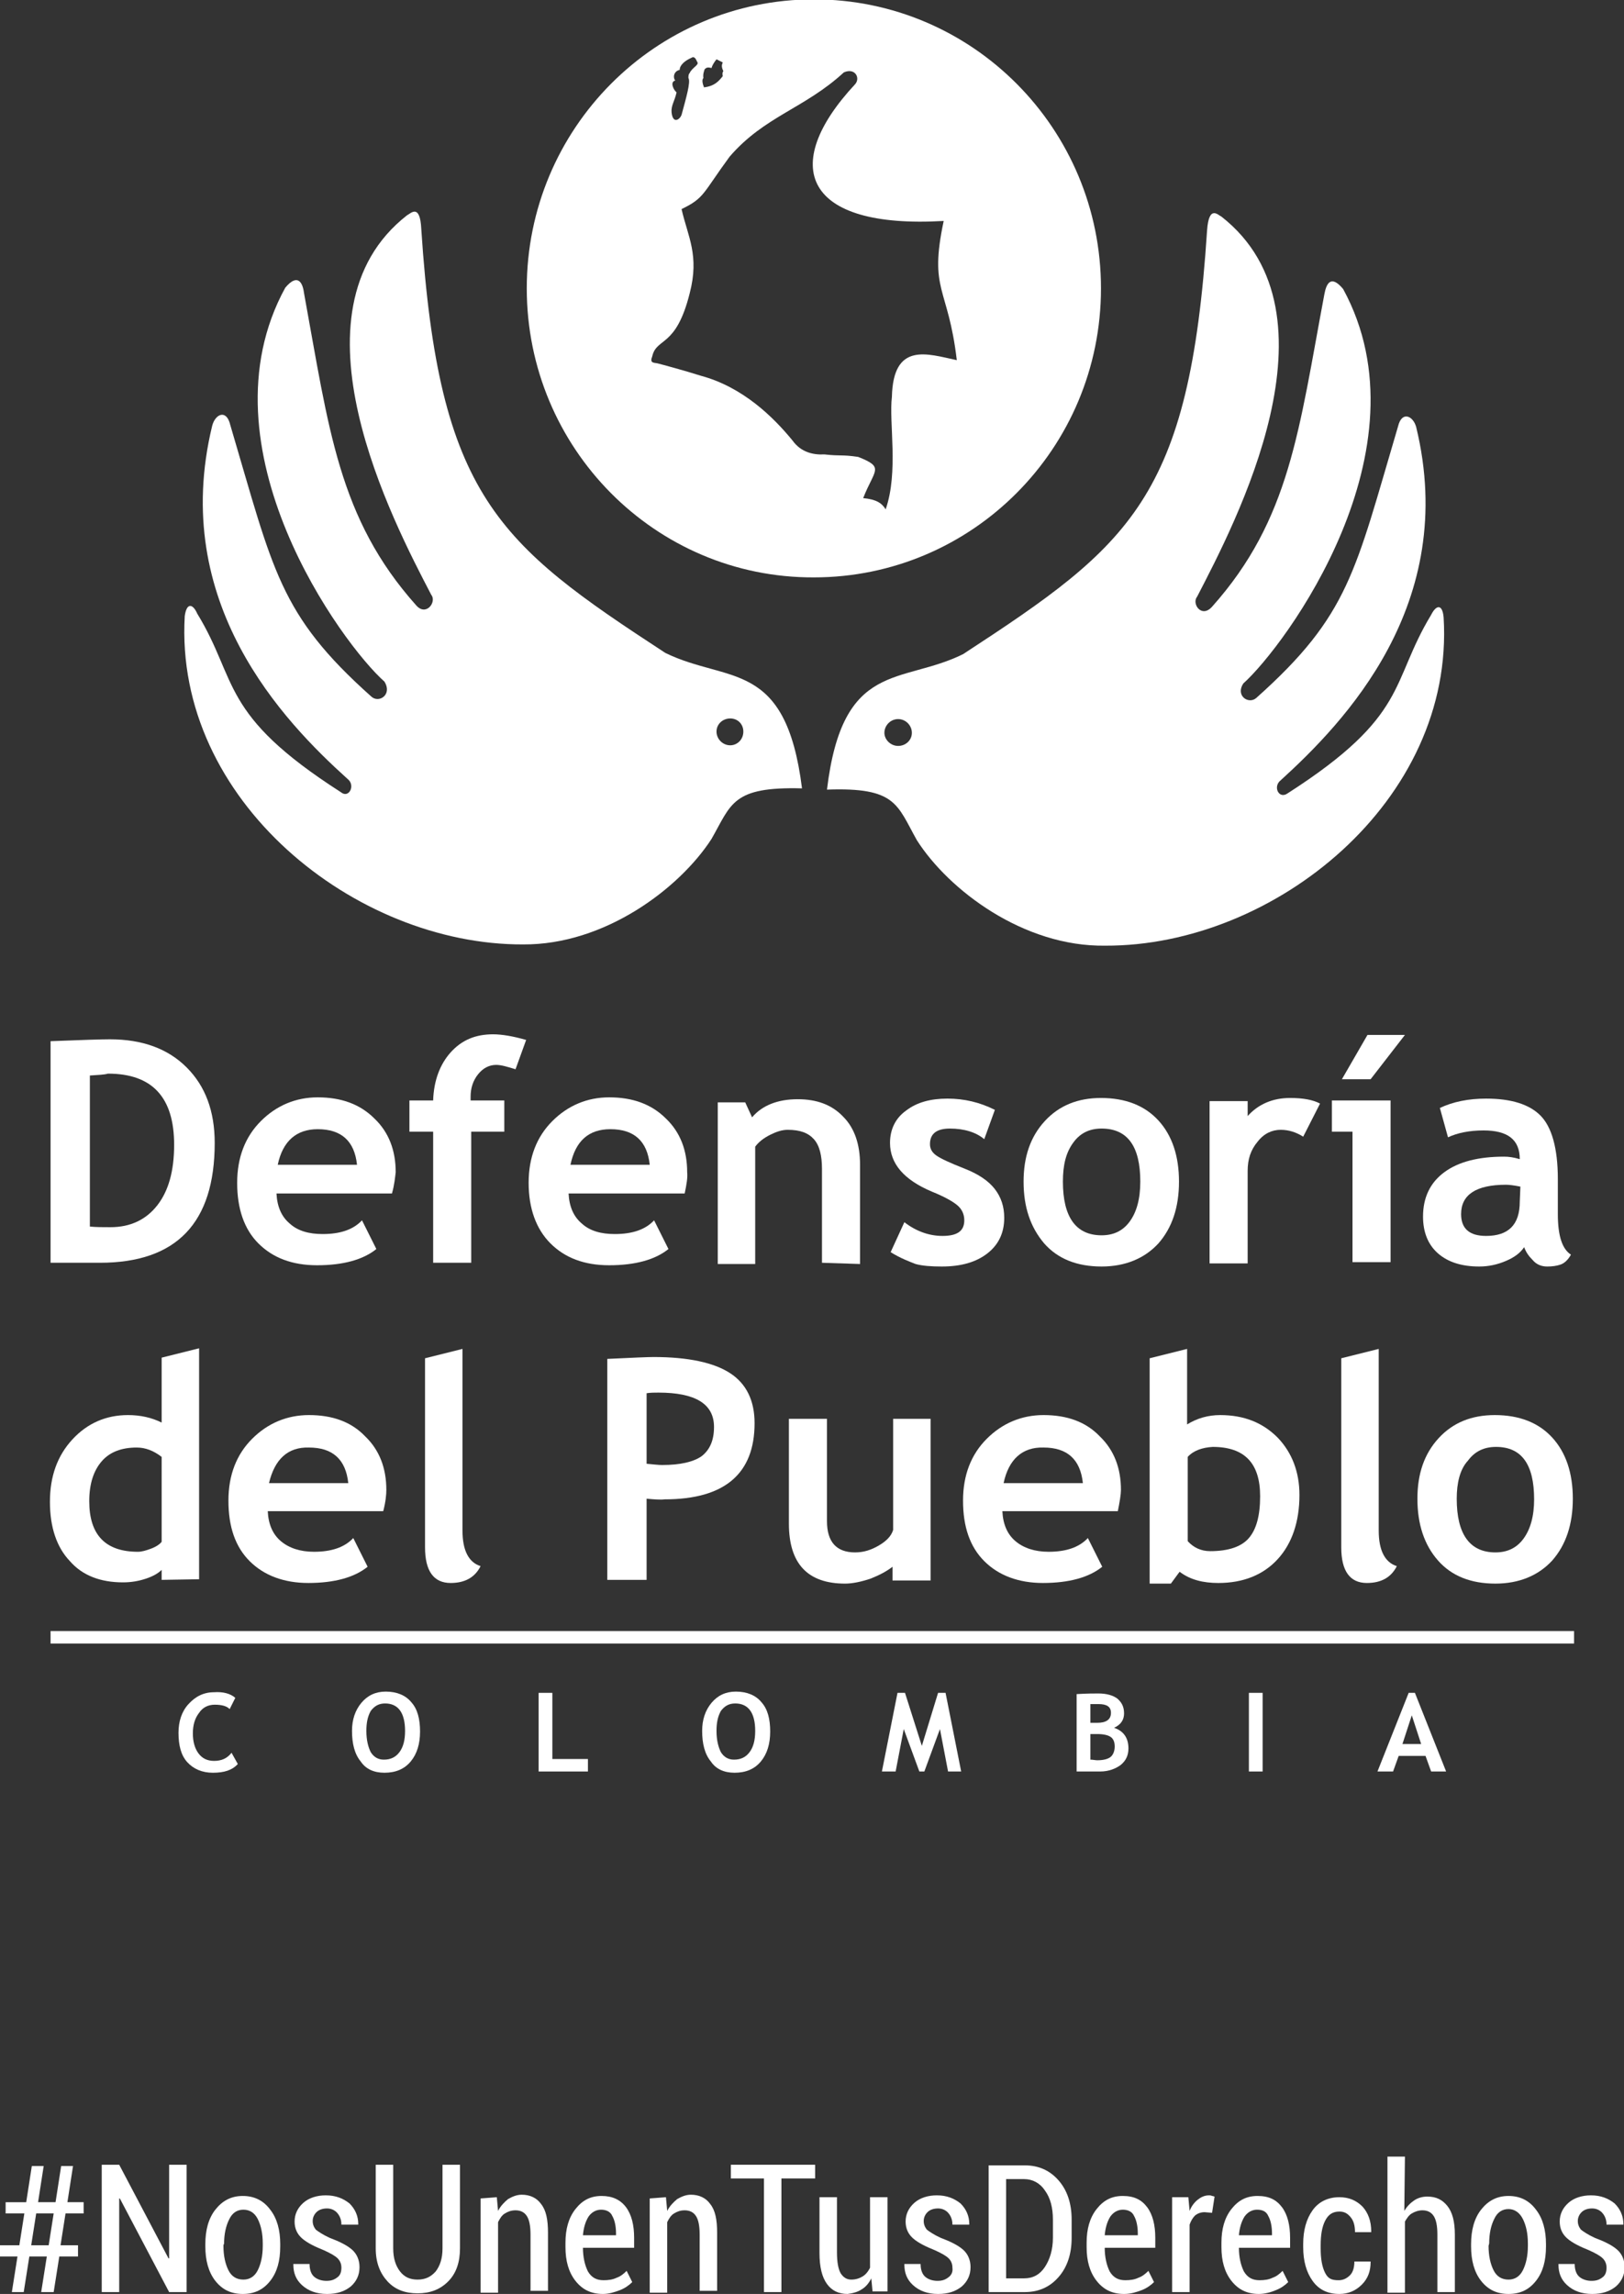 <svg xmlns:xodm="http://www.corel.com/coreldraw/odm/2003" xmlns="http://www.w3.org/2000/svg" xmlns:xlink="http://www.w3.org/1999/xlink" id="Capa_1" x="0px" y="0px" viewBox="0 0 260.2 367.5" style="enable-background:new 0 0 260.2 367.5;" xml:space="preserve"><rect x="0" y="0" width="260.2" height="367.5" fill="#333333" stroke="none"/><style type="text/css">	.st0{fill:#FFFFFF;}	.st1{fill-rule:evenodd;clip-rule:evenodd;fill:#FFFFFF;}</style><g id="Capa_x0020_1">	<g id="_2746958805920">		<path class="st0" d="M115.8,10l-1-0.5c-0.4,0.5-0.7,1-0.8,1.4c-0.7-0.2-0.9,0-1.1,0.2c-0.1,0.3-0.3,0.8-0.2,1.4   c-0.3,0.3-0.1,1,0.1,1.5c1.6-0.2,2.3-0.9,3-1.8c-0.1-0.5,0-0.7,0.1-0.8C115.5,10.6,115.7,10.3,115.8,10L115.8,10z M111.7,9.9   c-0.2-0.4-0.4-1-1-0.6c-0.9,0.4-1.8,1.1-1.8,1.9c-1,0.2-1.1,1.3-0.7,1.7c-0.9,0.2-0.3,1.5,0.2,1.9c-0.3,1.4-0.9,2.1-0.8,3.2   c0.2,1.9,1.3,1.2,1.6,0.4c0.7-2.6,1.5-5.3,1.1-5.9c0-0.3,0-0.6,0.2-0.8C110.9,10.8,112.1,10.4,111.7,9.9L111.7,9.9z M135.2,11.6   c-6.3,5.8-12.7,7-18.3,13.5c-4.4,6-4,6.6-7.7,8.4c1,4.4,2.9,7.4,1.3,13.5c-2.2,8.8-5.3,7-6,10.1c-0.4,1,0.1,1,0.8,1.1   c0.8,0.2,4.5,1.2,7,2c6.7,1.8,11.6,6.6,14.7,10.4c1.3,1.8,3.2,2.3,5.1,2.2c2.7,0.3,2.7,0,5.4,0.4c4.3,1.7,2.6,2,0.8,6.6   c2.1,0.2,3,0.8,3.6,1.8c2.1-6,0.5-14,1-18c0.2-8.9,5.7-6.9,10.4-5.9c-1.4-11.9-4.5-11-2.1-22.3c-22.4,1.3-26.4-8.8-14.2-21.9   C137.9,12.5,137,10.8,135.2,11.6L135.2,11.6z M84.4,46.2c0-25.6,20.6-46.3,46-46.3s46,20.7,46,46.3s-20.6,46.3-46,46.3   C105,92.6,84.4,71.8,84.4,46.2z"></path>		<path class="st1" d="M106.6,104.6c-26.8-17.5-36.3-25-39.1-67.9c-0.2-4.2-1.7-2.5-2.3-2.2C45.4,50,63,83.6,69.1,95.3   c0.9,1.1-0.8,3.5-2.4,1.7c-12.5-14-14-28.3-18-50.1c-0.2-1.6-1-3.2-3-0.8c-14,25.6,9.2,57.2,15.9,63.1c1.3,2.1-0.9,3.5-2.1,2.4   C44.7,98.4,43.8,91.4,36.9,68.1c-0.6-2.6-2.4-1.8-2.9,0.1c-6.9,28.4,11.5,47.4,21.7,56.6c1.3,1,0.2,3.2-1.1,2.1   c-19.5-12.5-16.4-17.8-23-28.6c-0.7-1.6-1.7-1.8-2,0.4c-1.7,29.5,27.3,52.7,54.2,52.6c13.1,0.1,25.1-9,30.2-16.9   c3.2-5.6,3.3-8.4,14.5-8.1C125.9,105.5,116.6,109.5,106.6,104.6z M119.1,117.2c0,1.3-1,2.2-2.1,2.2c-1.2,0-2.2-1-2.2-2.2   s1-2.1,2.2-2.1C118.2,115.1,119.1,116,119.1,117.2z"></path>		<path class="st1" d="M146.9,134.6c5.1,8,17.1,17.1,30.2,16.9c27,0.1,56-23.2,54.2-52.6c-0.2-2.2-1.2-2-2-0.4   c-6.6,10.9-3.5,16.1-23,28.6c-1.4,1-2.4-1.1-1.1-2.1c10.1-9.2,28.6-28.2,21.7-56.6c-0.5-1.8-2.3-2.6-2.9-0.1   c-6.9,23.3-7.8,30.2-22.7,43.5c-1.2,1.1-3.4-0.3-2.1-2.3c6.7-6,30-37.5,16-63.2c-2-2.4-2.7-0.8-3,0.8c-4.1,21.8-5.5,36.1-18,50.1   c-1.7,1.9-3.3-0.5-2.4-1.6c6.1-11.8,23.8-45.3,3.9-60.9c-0.5-0.2-2-2-2.3,2.2c-2.8,43-12.3,50.4-39.1,67.9   c-9.9,4.9-19.3,0.9-21.8,21.7C143.6,126.1,143.7,128.9,146.9,134.6L146.9,134.6z M146.1,117.4c0,1.2-1,2.1-2.2,2.1s-2.2-1-2.2-2.1   c0-1.2,1-2.2,2.2-2.2S146.1,116.2,146.1,117.4z"></path>		<polygon class="st1" points="8.1,263.3 252.2,263.3 252.2,261.3 8.1,261.3   "></polygon>		<path class="st0" d="M14.4,172.3v24.2c1,0.1,2.1,0.1,3.3,0.1c3.2,0,5.7-1.2,7.5-3.5c1.8-2.3,2.7-5.5,2.7-9.7   c0-7.6-3.5-11.4-10.6-11.4C16.6,172.2,15.7,172.2,14.4,172.3L14.4,172.3z M16,202.3H8.1v-35.5c5-0.2,8.2-0.3,9.5-0.3   c5.2,0,9.3,1.5,12.3,4.5s4.5,7,4.5,12.1C34.4,195.9,28.3,202.3,16,202.3L16,202.3z"></path>		<path class="st0" d="M44.5,186.6h12.7c-0.4-3.8-2.5-5.7-6.3-5.7C47.5,180.9,45.3,182.8,44.5,186.6z M62.8,191.2H44.3   c0.1,2.1,0.8,3.7,2.1,4.8c1.3,1.2,3.1,1.7,5.3,1.7c2.8,0,4.9-0.7,6.3-2.2l2.3,4.6c-2.1,1.7-5.3,2.6-9.5,2.6c-4,0-7.1-1.2-9.4-3.5   c-2.3-2.3-3.4-5.6-3.4-9.7c0-4.1,1.3-7.4,3.8-9.9s5.6-3.8,9.1-3.8c3.8,0,6.8,1.1,9.1,3.4c2.3,2.2,3.4,5.1,3.4,8.6   C63.3,188.6,63.2,189.8,62.8,191.2L62.8,191.2z"></path>		<path class="st0" d="M82.6,171.3c-1.3-0.4-2.3-0.7-3.1-0.7c-1.1,0-2.1,0.5-2.9,1.5s-1.2,2.2-1.2,3.6c0,0.2,0,0.4,0,0.6h5.4v5h-5.3   v21h-6.1v-21h-3.8v-5h3.8c0.1-3.2,1.1-5.8,2.8-7.7c1.8-2,4-2.9,6.8-2.9c1.4,0,3.2,0.3,5.3,0.9L82.6,171.3L82.6,171.3z"></path>		<path class="st0" d="M91.4,186.6h12.7c-0.4-3.8-2.5-5.7-6.3-5.7C94.3,180.9,92.2,182.8,91.4,186.6z M109.7,191.2H91.1   c0.1,2.1,0.8,3.7,2.1,4.8c1.3,1.2,3.1,1.7,5.3,1.7c2.8,0,4.9-0.7,6.3-2.2l2.3,4.6c-2.1,1.7-5.3,2.6-9.5,2.6c-4,0-7.1-1.2-9.4-3.5   s-3.5-5.6-3.5-9.7c0-4.1,1.3-7.4,3.8-9.9s5.6-3.8,9.1-3.8c3.8,0,6.8,1.1,9.1,3.4c2.3,2.2,3.4,5.1,3.4,8.6   C110.2,188.6,110,189.8,109.7,191.2L109.7,191.2z"></path>		<path class="st0" d="M131.7,202.3v-15c0-2.2-0.4-3.8-1.3-4.8c-0.9-1-2.2-1.5-4.2-1.5c-0.9,0-1.8,0.3-2.8,0.8s-1.8,1.1-2.4,1.9   v18.8h-6v-25.9h4.4l1.1,2.4c1.6-1.9,4.1-2.9,7.3-2.9c3.1,0,5.5,0.9,7.3,2.8c1.8,1.8,2.7,4.4,2.7,7.7v15.9L131.7,202.3L131.7,202.3   z"></path>		<path class="st0" d="M142.7,200.6l2.2-4.8c1.8,1.4,3.9,2.2,6.1,2.2c2.4,0,3.5-0.8,3.5-2.5c0-1-0.4-1.8-1.1-2.4   c-0.7-0.6-2.1-1.4-4.1-2.2c-4.5-1.9-6.7-4.5-6.7-7.8c0-2.2,0.9-4,2.6-5.2c1.7-1.3,3.9-1.9,6.6-1.9c2.7,0,5.2,0.6,7.6,1.8l-1.7,4.7   c-1.3-1.1-3.2-1.7-5.5-1.7c-2.1,0-3.2,0.8-3.2,2.5c0,0.7,0.3,1.3,1,1.8s2.2,1.2,4.5,2.1c2.3,0.9,3.9,2,4.9,3.3s1.5,2.8,1.5,4.6   c0,2.4-0.9,4.3-2.7,5.7s-4.2,2.1-7.3,2.1c-1.7,0-3.1-0.1-4.2-0.4C145.7,202.1,144.3,201.6,142.7,200.6L142.7,200.6z"></path>		<path class="st0" d="M170.3,189.3c0,5.7,2.1,8.6,6.2,8.6c1.9,0,3.4-0.7,4.5-2.2s1.7-3.6,1.7-6.4c0-5.6-2-8.5-6.2-8.5   c-1.9,0-3.4,0.7-4.5,2.2C170.8,184.6,170.3,186.6,170.3,189.3L170.3,189.3z M164,189.3c0-4,1.1-7.2,3.4-9.7c2.3-2.5,5.3-3.7,9-3.7   c3.9,0,7,1.2,9.2,3.6c2.2,2.4,3.3,5.7,3.3,9.8s-1.1,7.4-3.3,9.9c-2.2,2.4-5.3,3.7-9.1,3.7c-3.9,0-7-1.2-9.2-3.7   C165.1,196.6,164,193.4,164,189.3z"></path>		<path class="st0" d="M208.8,182.1c-1.1-0.7-2.3-1.1-3.6-1.1c-1.4,0-2.7,0.6-3.7,1.9c-1.1,1.3-1.6,2.8-1.6,4.7v14.8h-6.1v-26h6.1   v2.4c1.7-1.9,4-2.9,6.8-2.9c2.1,0,3.7,0.3,4.8,0.9L208.8,182.1L208.8,182.1z"></path>		<path class="st0" d="M225.1,165.8l-5.5,7.1H215l4.1-7.1H225.1z M216.7,202.3v-21h-3.3v-5h9.4v25.9h-6.1V202.3z"></path>		<path class="st0" d="M243.6,190.1c-1-0.2-1.8-0.3-2.3-0.3c-4.8,0-7.2,1.6-7.2,4.7c0,2.3,1.3,3.5,4,3.5c3.6,0,5.4-1.8,5.4-5.5   L243.6,190.1L243.6,190.1z M244.2,199.8c-0.6,0.9-1.5,1.6-2.9,2.2c-1.4,0.6-2.8,0.9-4.3,0.9c-2.8,0-5-0.7-6.6-2.1   c-1.6-1.4-2.4-3.4-2.4-5.9c0-3,1.1-5.4,3.4-7.1c2.3-1.7,5.5-2.5,9.6-2.5c0.7,0,1.5,0.1,2.5,0.4c0-3.1-1.9-4.6-5.8-4.6   c-2.3,0-4.2,0.4-5.7,1.1l-1.3-4.7c2.1-1,4.6-1.5,7.4-1.5c4,0,6.9,0.9,8.7,2.7s2.8,5.2,2.8,10.2v5.6c0,3.5,0.7,5.6,2.1,6.5   c-0.5,0.9-1.1,1.4-1.7,1.6s-1.3,0.3-2.1,0.3c-0.9,0-1.7-0.3-2.3-1C244.9,201.2,244.5,200.6,244.2,199.8L244.2,199.8z"></path>		<path class="st0" d="M37.7,272l-0.9,1.8c-0.5-0.5-1.3-0.7-2.4-0.7c-1,0-1.9,0.4-2.5,1.3c-0.7,0.9-1,2-1,3.3s0.3,2.4,0.9,3.2   c0.6,0.8,1.4,1.2,2.5,1.2c1.2,0,2.1-0.4,2.8-1.3l1,1.8c-0.9,1-2.2,1.4-4,1.4c-1.7,0-3.1-0.6-4.1-1.7c-1-1.1-1.4-2.7-1.4-4.7   c0-1.8,0.5-3.4,1.6-4.6s2.4-1.9,4.1-1.9C35.7,271,36.9,271.3,37.7,272L37.7,272z"></path>		<path class="st0" d="M58.7,277.3c0,1.5,0.3,2.6,0.7,3.4c0.5,0.8,1.2,1.2,2.1,1.2c1.1,0,1.9-0.4,2.5-1.2s0.9-1.9,0.9-3.4   c0-2.9-1.1-4.4-3.2-4.4c-1,0-1.7,0.4-2.3,1.2C58.9,275,58.7,276,58.7,277.3L58.7,277.3z M56.4,277.3c0-1.8,0.5-3.3,1.5-4.5   s2.3-1.8,3.9-1.8c1.8,0,3.2,0.6,4.1,1.7c1,1.1,1.4,2.7,1.4,4.7s-0.5,3.6-1.5,4.8c-1,1.2-2.4,1.8-4.2,1.8c-1.7,0-3-0.6-3.8-1.8   C56.8,281,56.4,279.3,56.4,277.3L56.4,277.3z"></path>		<polygon class="st0" points="86.3,283.8 86.3,271.2 88.5,271.2 88.5,281.8 94.2,281.8 94.2,283.8   "></polygon>		<path class="st0" d="M114.8,277.3c0,1.5,0.3,2.6,0.7,3.4c0.5,0.8,1.2,1.2,2.1,1.2c1.1,0,1.9-0.4,2.5-1.2s0.9-1.9,0.9-3.4   c0-2.9-1.1-4.4-3.2-4.4c-1,0-1.7,0.4-2.3,1.2C115,275,114.8,276,114.8,277.3L114.8,277.3z M112.5,277.3c0-1.8,0.5-3.3,1.5-4.5   s2.3-1.8,3.9-1.8c1.8,0,3.2,0.6,4.1,1.7c1,1.1,1.4,2.7,1.4,4.7s-0.5,3.6-1.5,4.8c-1,1.2-2.4,1.8-4.2,1.8c-1.7,0-3-0.6-3.8-1.8   C112.9,281,112.5,279.3,112.5,277.3L112.5,277.3z"></path>		<polygon class="st0" points="154,283.8 151.9,283.8 150.6,277 148.1,283.8 147.3,283.8 144.8,277 143.5,283.8 141.3,283.8    143.8,271.2 145,271.2 147.7,279.7 150.3,271.2 151.5,271.2   "></polygon>		<path class="st0" d="M174.7,277.8v4.1c0.4,0,0.8,0.1,1.1,0.1c1,0,1.7-0.2,2.1-0.5c0.4-0.3,0.7-0.9,0.7-1.7c0-0.7-0.2-1.2-0.6-1.5   c-0.4-0.3-1.1-0.5-2.2-0.5C175.6,277.8,175.3,277.8,174.7,277.8L174.7,277.8z M174.7,273v3c0.3,0,0.7,0,1.1,0   c1.4,0,2.2-0.5,2.2-1.6c0-1-0.7-1.4-2-1.4C175.7,273,175.2,273,174.7,273L174.7,273z M176.3,283.8h-3.8v-12.4   c1.7-0.1,2.8-0.1,3.5-0.1c1.3,0,2.3,0.3,3,0.8c0.7,0.6,1.1,1.3,1.1,2.4c0,1-0.5,1.8-1.6,2.3c1.5,0.5,2.3,1.6,2.3,3.3   c0,1.1-0.4,2-1.3,2.7C178.8,283.3,177.7,283.8,176.3,283.8L176.3,283.8z"></path>		<polygon class="st0" points="200.1,271.2 202.3,271.2 202.3,283.8 200.1,283.8   "></polygon>		<path class="st0" d="M226.2,274.8l-1.5,4.6h3L226.2,274.8z M229.3,283.8l-0.9-2.5h-4.3l-0.9,2.5h-2.5l5-12.6h1l5,12.6H229.3   L229.3,283.8z"></path>		<path class="st0" d="M25.9,233.4c-1.3-1-2.6-1.5-4-1.5c-2.4,0-4.3,0.7-5.6,2.2s-2,3.6-2,6.4c0,5.4,2.6,8.1,7.8,8.1   c0.6,0,1.3-0.2,2.1-0.5c0.8-0.3,1.4-0.7,1.7-1.1V233.4L25.9,233.4z M25.9,253.1v-1.6c-0.5,0.5-1.3,1-2.5,1.4s-2.4,0.6-3.7,0.6   c-3.6,0-6.5-1.1-8.5-3.4c-2.1-2.2-3.2-5.4-3.2-9.5s1.2-7.4,3.6-10s5.4-3.9,8.9-3.9c2,0,3.8,0.4,5.4,1.2v-10.4l6-1.5v37L25.9,253.1   L25.9,253.1z"></path>		<path class="st0" d="M43.1,237.6h12.7c-0.4-3.8-2.5-5.7-6.3-5.7C46.1,231.8,44,233.8,43.1,237.6z M61.4,242.1H42.9   c0.1,2.1,0.8,3.7,2.1,4.8s3.1,1.7,5.3,1.7c2.8,0,4.9-0.7,6.3-2.2l2.3,4.6c-2.1,1.7-5.3,2.6-9.5,2.6c-3.9,0-7.1-1.2-9.4-3.5   s-3.4-5.5-3.4-9.7c0-4.1,1.3-7.4,3.8-9.9s5.6-3.8,9.1-3.8c3.8,0,6.8,1.1,9,3.4c2.3,2.2,3.4,5.1,3.4,8.6   C61.9,239.4,61.8,240.6,61.4,242.1L61.4,242.1z"></path>		<path class="st0" d="M68.1,217.6l6-1.5v29.1c0,3.2,1,5.1,2.9,5.7c-0.9,1.8-2.5,2.7-4.8,2.7c-2.7,0-4.1-1.9-4.1-5.7V217.6   L68.1,217.6z"></path>		<path class="st0" d="M103.6,223.2v11.3c1.1,0.1,1.9,0.2,2.5,0.2c2.9,0,5-0.5,6.3-1.4c1.3-1,2-2.5,2-4.7c0-3.7-3-5.5-8.9-5.5   C104.9,223.1,104.2,223.1,103.6,223.2L103.6,223.2z M103.6,240.1v13h-6.3v-35.4c4.2-0.2,6.6-0.3,7.4-0.3c5.6,0,9.7,0.9,12.3,2.6   c2.6,1.7,3.9,4.4,3.9,8c0,8.1-4.8,12.2-14.4,12.2C105.8,240.3,104.8,240.2,103.6,240.1L103.6,240.1z"></path>		<path class="st0" d="M143,253.2v-2.2c-0.9,0.7-2,1.3-3.5,1.9c-1.5,0.5-2.9,0.8-4.1,0.8c-6,0-9-3.2-9-9.6v-16.8h6.1v16.4   c0,3.3,1.5,5,4.5,5c1.4,0,2.6-0.4,3.8-1.1c1.2-0.7,2-1.5,2.3-2.5v-17.8h6v25.9L143,253.2L143,253.2z"></path>		<path class="st0" d="M160.8,237.6h12.7c-0.4-3.8-2.5-5.7-6.3-5.7C163.8,231.8,161.6,233.8,160.8,237.6L160.8,237.6z M179.1,242.1   h-18.5c0.1,2.1,0.8,3.7,2.1,4.8s3.1,1.7,5.3,1.7c2.8,0,4.9-0.7,6.3-2.2l2.3,4.6c-2.1,1.7-5.3,2.6-9.5,2.6c-3.9,0-7.1-1.2-9.4-3.5   c-2.3-2.3-3.4-5.5-3.4-9.7c0-4.1,1.3-7.4,3.8-9.9s5.6-3.8,9.1-3.8c3.8,0,6.8,1.1,9,3.4c2.3,2.2,3.4,5.1,3.4,8.6   C179.6,239.4,179.4,240.6,179.1,242.1L179.1,242.1z"></path>		<path class="st0" d="M190.3,233.4v13.5c0.9,1,2.1,1.6,3.6,1.6c2.9,0,5-0.7,6.2-2.1c1.2-1.4,1.8-3.6,1.8-6.7c0-5.3-2.5-7.9-7.6-7.9   C192.6,231.9,191.2,232.4,190.3,233.4L190.3,233.4z M189,251.8l-1.4,1.9h-3.4v-36.1l6-1.5v12.1c1.6-1,3.4-1.5,5.3-1.5   c3.8,0,6.8,1.2,9.2,3.6c2.3,2.4,3.5,5.5,3.5,9.2c0,4.3-1.2,7.8-3.5,10.3s-5.5,3.8-9.5,3.8C192.8,253.6,190.7,253.1,189,251.8   L189,251.8z"></path>		<path class="st0" d="M214.9,217.6l6-1.5v29.1c0,3.2,1,5.1,2.9,5.7c-0.9,1.8-2.5,2.7-4.8,2.7c-2.7,0-4.1-1.9-4.1-5.7L214.9,217.6   L214.9,217.6z"></path>		<path class="st0" d="M233.4,240.1c0,5.7,2.1,8.6,6.2,8.6c1.9,0,3.4-0.7,4.5-2.2s1.7-3.6,1.7-6.3c0-5.6-2-8.4-6.1-8.4   c-1.9,0-3.4,0.7-4.5,2.2C233.9,235.4,233.4,237.6,233.4,240.1L233.4,240.1z M227.1,240.1c0-4,1.1-7.2,3.4-9.7   c2.3-2.5,5.3-3.7,9-3.7c3.9,0,7,1.2,9.2,3.6c2.2,2.4,3.3,5.7,3.3,9.8s-1.1,7.4-3.3,9.9c-2.2,2.4-5.3,3.7-9.1,3.7   c-3.9,0-7-1.2-9.2-3.7S227.1,244.2,227.1,240.1L227.1,240.1z"></path>		<path class="st0" d="M7.5,361.5H4.7l-0.9,5.7H1.9l0.9-5.7H0v-1.8h3.1l0.8-5.1h-3v-1.8h3.3l0.9-5.8H7l-0.9,5.8h2.8l0.9-5.8h1.9   l-0.9,5.8h2.6v1.8h-2.9l-0.8,5.1h2.8v1.8h-3l-0.9,5.7h-2L7.5,361.5L7.5,361.5z M5,359.7h2.8l0.8-5.1H5.8L5,359.7z"></path>		<polygon class="st0" points="29.9,367.2 27.1,367.2 19.2,352.2 19.1,352.2 19.1,367.2 16.3,367.2 16.3,346.8 19.1,346.8 27,361.8    27.1,361.8 27.1,346.8 29.9,346.8   "></polygon>		<path class="st0" d="M32.9,359.5c0-2.2,0.5-4.1,1.6-5.5c1.1-1.4,2.5-2.2,4.4-2.2c1.8,0,3.3,0.7,4.4,2.2c1.1,1.4,1.6,3.3,1.6,5.5   v0.4c0,2.3-0.5,4.1-1.6,5.5c-1.1,1.4-2.5,2.1-4.4,2.1s-3.3-0.7-4.4-2.1c-1.1-1.4-1.6-3.3-1.6-5.5V359.5z M35.8,359.8   c0,1.6,0.3,2.9,0.8,3.9s1.3,1.5,2.4,1.5c1,0,1.8-0.5,2.3-1.5s0.8-2.3,0.8-3.9v-0.4c0-1.6-0.3-2.9-0.8-3.9S40,354,39,354   s-1.8,0.5-2.3,1.6c-0.5,1-0.8,2.3-0.8,3.9C35.8,359.5,35.8,359.8,35.8,359.8z"></path>		<path class="st0" d="M54.7,363.3c0-0.6-0.2-1.1-0.6-1.5c-0.4-0.4-1.1-0.8-2.2-1.3c-1.5-0.6-2.7-1.2-3.5-1.9   c-0.8-0.7-1.2-1.6-1.2-2.7c0-1.2,0.5-2.2,1.4-3s2.2-1.2,3.6-1.2c1.6,0,2.8,0.5,3.8,1.3c0.9,0.9,1.4,2,1.4,3.3v0.1h-2.7   c0-0.7-0.2-1.3-0.6-1.8c-0.4-0.5-1-0.8-1.7-0.8s-1.3,0.2-1.7,0.6c-0.4,0.4-0.6,0.9-0.6,1.4c0,0.6,0.2,1,0.5,1.4   c0.4,0.3,1.1,0.8,2.2,1.3c1.6,0.6,2.8,1.2,3.6,1.9c0.8,0.7,1.2,1.7,1.2,2.8c0,1.3-0.5,2.3-1.4,3.1c-1,0.8-2.2,1.2-3.8,1.2   c-1.7,0-3-0.5-4-1.4c-1-0.9-1.4-2-1.4-3.3v-0.1h2.6c0,1,0.3,1.7,0.8,2.1c0.5,0.4,1.2,0.6,1.9,0.6c0.8,0,1.3-0.2,1.8-0.6   C54.5,364.5,54.7,364,54.7,363.3L54.7,363.3z"></path>		<path class="st0" d="M73.7,346.8v13.4c0,2.2-0.6,4-1.9,5.3s-2.9,1.9-4.9,1.9s-3.6-0.6-4.8-1.9s-1.9-3-1.9-5.3v-13.4H63v13.4   c0,1.6,0.4,2.8,1.1,3.7c0.7,0.9,1.6,1.3,2.8,1.3c1.2,0,2.1-0.4,2.9-1.3c0.7-0.9,1.1-2.1,1.1-3.7v-13.4H73.7L73.7,346.8z"></path>		<path class="st0" d="M79.6,352l0.2,2.2c0.4-0.8,1-1.4,1.6-1.9c0.7-0.4,1.4-0.7,2.2-0.7c1.3,0,2.4,0.5,3.1,1.5   c0.8,1,1.1,2.5,1.1,4.6v9.3H85V358c0-1.4-0.2-2.4-0.6-3c-0.4-0.6-1-0.9-1.8-0.9c-0.7,0-1.2,0.2-1.7,0.5s-0.8,0.8-1.1,1.4v11.3H77   v-15.1L79.6,352L79.6,352z"></path>		<path class="st0" d="M96.6,367.5c-1.9,0-3.3-0.7-4.4-2.1c-1.1-1.4-1.6-3.2-1.6-5.4v-0.7c0-2.2,0.5-4,1.6-5.4   c1.1-1.4,2.4-2.1,4.2-2.1c1.7,0,3,0.6,3.9,1.8s1.3,2.9,1.3,4.9v1.6h-8.2c0,1.5,0.3,2.8,0.8,3.8c0.6,1,1.4,1.4,2.5,1.4   c0.8,0,1.5-0.1,2.1-0.4c0.6-0.2,1.1-0.6,1.6-1.1l0.9,1.8c-0.5,0.5-1.2,1-2,1.3S97.6,367.5,96.6,367.5L96.6,367.5z M96.3,354   c-0.8,0-1.5,0.4-2,1.1c-0.5,0.8-0.8,1.8-0.9,3h5.3v-0.3c0-1.1-0.2-2.1-0.6-2.8C97.8,354.3,97.1,354,96.3,354L96.3,354z"></path>		<path class="st0" d="M106.7,352l0.2,2.2c0.4-0.8,1-1.4,1.6-1.9c0.7-0.4,1.4-0.7,2.2-0.7c1.3,0,2.4,0.5,3.1,1.5   c0.8,1,1.1,2.5,1.1,4.6v9.3h-2.8V358c0-1.4-0.2-2.4-0.6-3c-0.4-0.6-1-0.9-1.8-0.9c-0.7,0-1.2,0.2-1.7,0.5s-0.8,0.8-1.1,1.4v11.3   h-2.8v-15.1L106.7,352L106.7,352z"></path>		<polygon class="st0" points="130.6,349 125.2,349 125.2,367.2 122.4,367.2 122.4,349 117.1,349 117.1,346.8 130.6,346.8   "></polygon>		<path class="st0" d="M139.6,365c-0.4,0.8-0.9,1.4-1.6,1.8c-0.6,0.4-1.4,0.6-2.2,0.7c-1.4,0-2.5-0.5-3.3-1.6   c-0.8-1.1-1.2-2.7-1.2-5V352h2.8v8.8c0,1.6,0.2,2.7,0.6,3.4c0.4,0.6,0.9,1,1.7,1c0.7,0,1.3-0.2,1.8-0.5s0.9-0.8,1.2-1.4V352h2.8   v15.1h-2.4L139.6,365L139.6,365z"></path>		<path class="st0" d="M152.6,363.3c0-0.6-0.2-1.1-0.6-1.5c-0.4-0.4-1.1-0.8-2.2-1.3c-1.5-0.6-2.7-1.2-3.5-1.9   c-0.8-0.7-1.2-1.6-1.2-2.7c0-1.2,0.5-2.2,1.4-3s2.2-1.2,3.6-1.2c1.6,0,2.8,0.5,3.8,1.3c0.9,0.9,1.4,2,1.4,3.3v0.1h-2.7   c0-0.7-0.2-1.3-0.6-1.8c-0.4-0.5-1-0.8-1.7-0.8s-1.3,0.2-1.7,0.6c-0.4,0.4-0.6,0.9-0.6,1.4c0,0.6,0.2,1,0.5,1.4   c0.4,0.3,1.1,0.8,2.2,1.3c1.6,0.6,2.8,1.2,3.6,1.9c0.8,0.7,1.2,1.7,1.2,2.8c0,1.3-0.5,2.3-1.4,3.1c-1,0.8-2.2,1.2-3.8,1.2   c-1.7,0-3-0.5-4-1.4c-1-0.9-1.4-2-1.4-3.3v-0.1h2.6c0,1,0.3,1.7,0.8,2.1c0.5,0.4,1.2,0.6,1.9,0.6c0.8,0,1.3-0.2,1.8-0.6   C152.4,364.5,152.7,364,152.6,363.3L152.6,363.3z"></path>		<path class="st0" d="M158.4,367.2v-20.3h5.8c2.2,0,4,0.8,5.4,2.4c1.4,1.6,2.1,3.7,2.1,6.3v2.9c0,2.6-0.7,4.7-2.1,6.3   c-1.4,1.6-3.2,2.4-5.4,2.4L158.4,367.2L158.4,367.2z M161.2,349v16h2.9c1.4,0,2.5-0.6,3.3-1.8s1.3-2.8,1.3-4.7v-2.9   c0-1.9-0.4-3.5-1.3-4.7c-0.8-1.2-2-1.8-3.3-1.8h-2.9V349z"></path>		<path class="st0" d="M180.1,367.5c-1.9,0-3.3-0.7-4.4-2.1c-1.1-1.4-1.6-3.2-1.6-5.4v-0.7c0-2.2,0.5-4,1.6-5.4   c1.1-1.4,2.4-2.1,4.2-2.1s3,0.6,3.9,1.8s1.3,2.9,1.3,4.9v1.6H177c0,1.5,0.3,2.8,0.8,3.8c0.6,1,1.4,1.4,2.5,1.4   c0.8,0,1.5-0.1,2.1-0.4c0.6-0.2,1.1-0.6,1.6-1.1l0.9,1.8c-0.5,0.5-1.2,1-2,1.3C182.1,367.2,181.2,367.5,180.1,367.5L180.1,367.5z    M179.9,354c-0.8,0-1.5,0.4-2,1.1c-0.5,0.8-0.8,1.8-0.9,3h5.3v-0.3c0-1.1-0.2-2.1-0.6-2.8C181.4,354.3,180.7,354,179.9,354   L179.9,354z"></path>		<path class="st0" d="M194.2,354.5l-1.2-0.1c-0.6,0-1.1,0.2-1.5,0.5c-0.4,0.4-0.7,0.9-0.9,1.5v10.8h-2.8V352h2.6l0.2,2.2   c0.3-0.8,0.8-1.4,1.3-1.8c0.5-0.4,1.1-0.7,1.8-0.7c0.2,0,0.3,0,0.5,0.1c0.2,0,0.3,0.1,0.4,0.1L194.2,354.5L194.2,354.5z"></path>		<path class="st0" d="M201.7,367.5c-1.9,0-3.3-0.7-4.4-2.1c-1.1-1.4-1.6-3.2-1.6-5.4v-0.7c0-2.2,0.5-4,1.6-5.4   c1.1-1.4,2.4-2.1,4.2-2.1s3,0.6,3.9,1.8s1.3,2.9,1.3,4.9v1.6h-8.2c0,1.5,0.3,2.8,0.8,3.8c0.6,1,1.4,1.4,2.5,1.4   c0.8,0,1.5-0.1,2.1-0.4c0.6-0.2,1.1-0.6,1.6-1.1l0.9,1.8c-0.5,0.5-1.2,1-2,1.3C203.7,367.2,202.7,367.5,201.7,367.5L201.7,367.5z    M201.4,354c-0.8,0-1.5,0.4-2,1.1c-0.5,0.8-0.8,1.8-0.9,3h5.3v-0.3c0-1.1-0.2-2.1-0.6-2.8C202.9,354.3,202.3,354,201.4,354   L201.4,354z"></path>		<path class="st0" d="M214.5,365.3c0.7,0,1.3-0.3,1.8-0.8s0.7-1.3,0.7-2.2h2.6v0.1c0,1.4-0.4,2.6-1.4,3.6s-2.2,1.5-3.6,1.5   c-1.9,0-3.3-0.7-4.3-2.1c-1-1.4-1.5-3.2-1.5-5.4v-0.5c0-2.2,0.5-4,1.5-5.4c1-1.4,2.5-2.1,4.3-2.1c1.5,0,2.7,0.5,3.7,1.5   c0.9,1,1.4,2.3,1.4,4v0.1h-2.6c0-1-0.2-1.8-0.7-2.4c-0.5-0.6-1-0.9-1.8-0.9c-1.1,0-1.8,0.5-2.3,1.5s-0.7,2.3-0.7,3.9v0.5   c0,1.6,0.2,2.9,0.7,3.9S213.4,365.3,214.5,365.3L214.5,365.3z"></path>		<path class="st0" d="M225,354.2c0.4-0.7,1-1.3,1.6-1.7s1.3-0.6,2.1-0.6c1.4,0,2.4,0.5,3.2,1.5s1.2,2.5,1.2,4.6v9.2h-2.8V358   c0-1.4-0.2-2.4-0.6-3c-0.4-0.6-1-0.9-1.8-0.9c-0.6,0-1.2,0.2-1.7,0.5s-0.8,0.8-1.1,1.3v11.4h-2.8v-21.8h2.8L225,354.2L225,354.2z"></path>		<path class="st0" d="M235.7,359.5c0-2.2,0.5-4.1,1.6-5.5c1.1-1.4,2.5-2.2,4.4-2.2c1.8,0,3.3,0.7,4.4,2.2c1.1,1.4,1.6,3.3,1.6,5.5   v0.4c0,2.3-0.5,4.1-1.6,5.5c-1.1,1.4-2.5,2.1-4.4,2.1s-3.3-0.7-4.4-2.1c-1.1-1.4-1.6-3.3-1.6-5.5V359.5z M238.5,359.8   c0,1.6,0.3,2.9,0.8,3.9s1.3,1.5,2.4,1.5c1,0,1.8-0.5,2.3-1.5s0.8-2.3,0.8-3.9v-0.4c0-1.6-0.3-2.9-0.8-3.9s-1.3-1.6-2.3-1.6   s-1.8,0.5-2.3,1.6c-0.5,1-0.8,2.3-0.8,3.9L238.5,359.8L238.5,359.8z"></path>		<path class="st0" d="M257.4,363.3c0-0.6-0.2-1.1-0.6-1.5c-0.4-0.4-1.1-0.8-2.2-1.3c-1.5-0.6-2.7-1.2-3.5-1.9   c-0.8-0.7-1.2-1.6-1.2-2.7c0-1.2,0.5-2.2,1.4-3s2.2-1.2,3.6-1.2c1.6,0,2.8,0.5,3.8,1.3c0.9,0.9,1.4,2,1.4,3.3v0.1h-2.7   c0-0.7-0.2-1.3-0.6-1.8c-0.4-0.5-1-0.8-1.7-0.8s-1.3,0.2-1.7,0.6c-0.4,0.4-0.6,0.9-0.6,1.4c0,0.6,0.2,1,0.5,1.4   c0.4,0.3,1.1,0.8,2.2,1.3c1.6,0.6,2.8,1.2,3.6,1.9c0.8,0.7,1.2,1.7,1.2,2.8c0,1.3-0.5,2.3-1.4,3.1c-1,0.8-2.2,1.2-3.8,1.2   c-1.7,0-3-0.5-4-1.4c-1-0.9-1.4-2-1.4-3.3v-0.1h2.6c0,1,0.3,1.7,0.8,2.1c0.5,0.4,1.2,0.6,1.9,0.6c0.8,0,1.3-0.2,1.8-0.6   C257.2,364.5,257.4,364,257.4,363.3L257.4,363.3z"></path>	</g></g></svg>